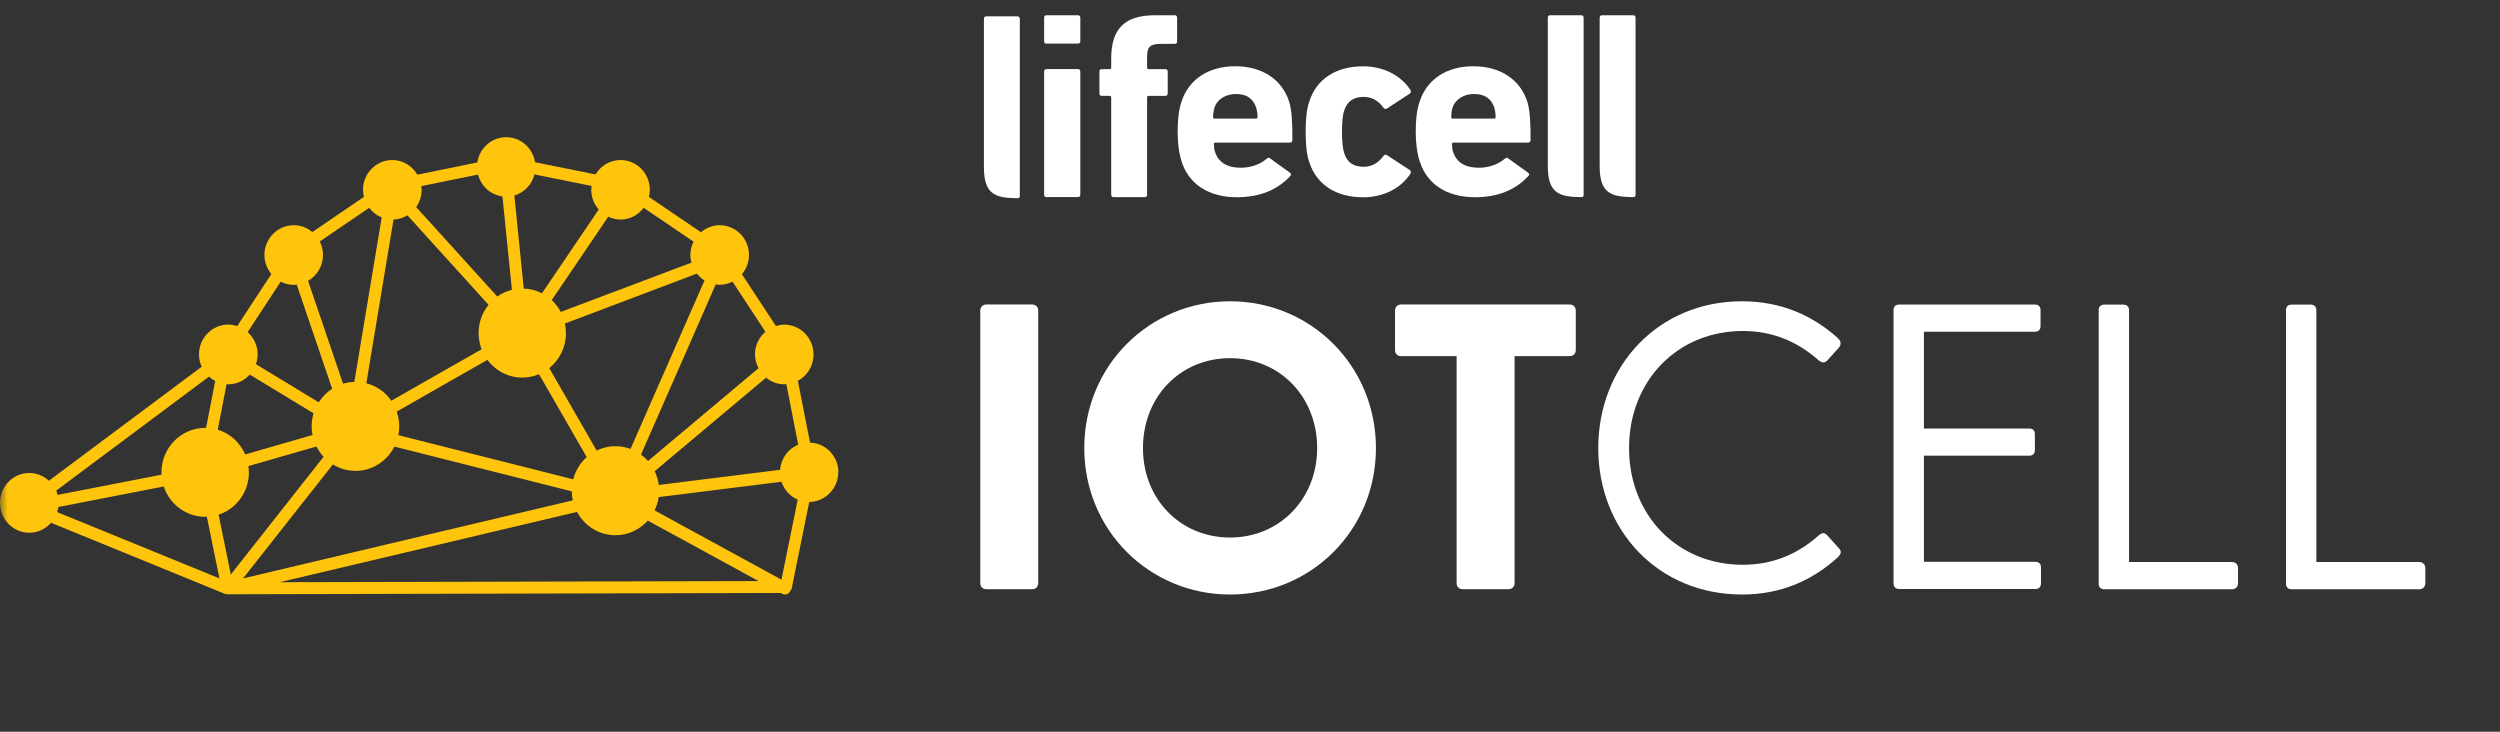 <svg width="164" height="48" viewBox="0 0 164 48" fill="none" xmlns="http://www.w3.org/2000/svg">
<rect x="0" y="0" width="164" height="48" fill="#333333" stroke="none"/>
<mask id="mask0_2264_8612" style="mask-type:alpha" maskUnits="userSpaceOnUse" x="0" y="0" width="164" height="48">
<rect width="164" height="48" fill="#D9D9D9"/>
</mask>
<g mask="url(#mask0_2264_8612)">
<path d="M103.886 10.226V9.53C103.886 9.459 103.886 1.172 103.886 1.172C103.886 1.052 103.833 1 103.715 1H101.702C101.583 1 101.536 1.052 101.536 1.172V10.879C101.536 12.623 102.205 12.928 103.738 12.928C103.786 12.928 103.824 12.923 103.857 12.885C103.89 12.852 103.886 12.761 103.886 12.761V10.231V10.226Z" fill="white"/>
<path d="M66.9 10.298V9.603C66.9 9.536 66.9 1.244 66.9 1.244C66.9 1.125 66.847 1.072 66.729 1.072H64.716C64.597 1.072 64.545 1.125 64.545 1.244V10.951C64.545 12.695 65.214 13 66.748 13C66.8 13 66.833 12.996 66.871 12.957C66.904 12.924 66.9 12.834 66.9 12.834V10.298Z" fill="white"/>
<path d="M73.066 12.933C72.948 12.933 72.895 12.88 72.895 12.761V6.39C72.895 6.323 72.862 6.29 72.796 6.29H72.288C72.169 6.29 72.122 6.237 72.122 6.118V4.708C72.122 4.588 72.169 4.536 72.288 4.536H72.796C72.862 4.536 72.895 4.503 72.895 4.436V3.84C72.895 1.853 73.812 1 75.772 1H77.049C77.168 1 77.22 1.052 77.22 1.172V2.706C77.22 2.825 77.168 2.878 77.049 2.878H76.18C75.435 2.878 75.25 3.063 75.25 3.764V4.436C75.25 4.503 75.283 4.536 75.35 4.536H76.432C76.551 4.536 76.603 4.588 76.603 4.708V6.118C76.603 6.237 76.551 6.29 76.432 6.29H75.35C75.283 6.29 75.25 6.323 75.25 6.39V12.761C75.25 12.88 75.198 12.933 75.079 12.933H73.066Z" fill="white"/>
<path d="M68.666 2.863C68.547 2.863 68.495 2.816 68.495 2.697V1.172C68.495 1.052 68.547 1 68.666 1H70.698C70.817 1 70.869 1.052 70.869 1.172V2.692C70.869 2.811 70.817 2.859 70.698 2.859H68.666V2.863ZM68.666 12.933C68.547 12.933 68.495 12.88 68.495 12.761V4.703C68.495 4.584 68.547 4.531 68.666 4.531H70.698C70.817 4.531 70.869 4.584 70.869 4.703V12.757C70.869 12.876 70.817 12.928 70.698 12.928H68.666V12.933Z" fill="white"/>
<path d="M85.883 10.621C85.712 10.126 85.651 9.463 85.651 8.648C85.651 7.833 85.712 7.171 85.883 6.68C86.358 5.165 87.663 4.35 89.425 4.35C90.778 4.35 91.912 4.965 92.52 5.899C92.572 5.984 92.572 6.07 92.487 6.137L91.01 7.104C90.91 7.171 90.825 7.157 90.759 7.071C90.417 6.594 89.98 6.356 89.453 6.356C88.793 6.356 88.371 6.647 88.186 7.238C88.081 7.524 88.034 8.005 88.034 8.648C88.034 9.296 88.086 9.768 88.186 10.059C88.371 10.655 88.793 10.941 89.453 10.941C89.98 10.941 90.417 10.702 90.759 10.226C90.825 10.14 90.91 10.121 91.01 10.192L92.487 11.16C92.572 11.226 92.572 11.312 92.52 11.398C91.912 12.332 90.778 12.942 89.425 12.942C87.663 12.942 86.358 12.127 85.883 10.617V10.621Z" fill="white"/>
<path d="M93.138 10.603C92.953 10.022 92.872 9.379 92.872 8.645C92.872 7.911 92.934 7.22 93.124 6.677C93.598 5.199 94.904 4.346 96.646 4.346C98.421 4.346 99.713 5.214 100.187 6.657C100.373 7.234 100.406 8.082 100.406 9.188C100.406 9.307 100.339 9.355 100.216 9.355H95.35C95.284 9.355 95.25 9.393 95.25 9.455C95.269 9.626 95.26 9.779 95.307 9.912C95.526 10.646 96.1 10.999 97.002 11.004C97.657 11.004 98.179 10.794 98.512 10.565C98.811 10.355 98.806 10.279 98.977 10.418L100.235 11.323C100.349 11.404 100.335 11.475 100.249 11.561C99.385 12.481 98.236 12.938 96.76 12.938C94.913 12.938 93.613 12.085 93.138 10.594V10.603ZM98.013 7.782C98.085 7.782 98.113 7.749 98.113 7.682C98.113 7.463 98.08 7.258 98.028 7.067C97.828 6.472 97.41 6.167 96.698 6.167C96.067 6.167 95.488 6.472 95.284 7.067C95.231 7.253 95.203 7.458 95.203 7.682C95.203 7.749 95.236 7.782 95.303 7.782H98.013Z" fill="white"/>
<path d="M77.519 10.603C77.334 10.022 77.253 9.379 77.253 8.645C77.253 7.882 77.32 7.22 77.505 6.677C77.979 5.199 79.285 4.346 81.027 4.346C82.802 4.346 84.094 5.214 84.564 6.657C84.749 7.234 84.782 8.082 84.782 9.188C84.782 9.307 84.716 9.355 84.597 9.355H79.731C79.665 9.355 79.631 9.393 79.631 9.455C79.646 9.626 79.636 9.779 79.688 9.912C79.907 10.646 80.481 10.999 81.383 11.004C82.043 11.004 82.565 10.794 82.893 10.565C83.192 10.355 83.187 10.279 83.353 10.418L84.611 11.323C84.725 11.404 84.711 11.475 84.63 11.561C83.766 12.481 82.617 12.938 81.141 12.938C79.294 12.938 77.989 12.085 77.514 10.594L77.519 10.603ZM82.394 7.782C82.461 7.782 82.494 7.749 82.494 7.682C82.494 7.463 82.461 7.258 82.408 7.067C82.209 6.472 81.791 6.167 81.079 6.167C80.443 6.167 79.869 6.472 79.665 7.067C79.612 7.253 79.579 7.458 79.579 7.682C79.579 7.749 79.612 7.782 79.684 7.782H82.389H82.394Z" fill="white"/>
<path d="M107.293 10.226V9.53C107.293 9.459 107.293 1.172 107.293 1.172C107.293 1.052 107.24 1 107.122 1H105.109C104.99 1 104.938 1.052 104.938 1.172V10.879C104.938 12.623 105.607 12.928 107.141 12.928C107.188 12.928 107.226 12.923 107.264 12.885C107.297 12.852 107.293 12.761 107.293 12.761V10.231V10.226Z" fill="white"/>
<path d="M64.306 38.251V20.376C64.306 20.136 64.467 19.975 64.706 19.975H67.707C67.946 19.975 68.107 20.136 68.107 20.376V38.251C68.107 38.491 67.946 38.652 67.707 38.652H64.706C64.467 38.652 64.306 38.491 64.306 38.251Z" fill="white"/>
<path d="M71.128 29.394C71.128 23.981 75.407 19.764 80.692 19.764C85.976 19.764 90.261 23.976 90.261 29.394C90.261 34.812 85.981 39 80.692 39C75.402 39 71.128 34.787 71.128 29.394ZM86.406 29.394C86.406 26.034 83.961 23.496 80.692 23.496C77.422 23.496 74.978 26.029 74.978 29.394C74.978 32.759 77.447 35.262 80.692 35.262C83.937 35.262 86.406 32.73 86.406 29.394Z" fill="white"/>
<path d="M95.554 38.251V23.364H91.914C91.675 23.364 91.514 23.203 91.514 22.963V20.376C91.514 20.136 91.675 19.975 91.914 19.975H102.971C103.21 19.975 103.371 20.136 103.371 20.376V22.963C103.371 23.203 103.21 23.364 102.971 23.364H99.356V38.251C99.356 38.491 99.195 38.652 98.955 38.652H95.954C95.715 38.652 95.554 38.491 95.554 38.251Z" fill="white"/>
<path d="M104.846 29.394C104.846 24.006 108.778 19.764 114.278 19.764C116.854 19.764 118.904 20.699 120.548 22.164C120.733 22.35 120.841 22.536 120.626 22.806L119.884 23.633C119.699 23.82 119.538 23.82 119.299 23.633C117.942 22.433 116.322 21.713 114.331 21.713C110.052 21.713 106.866 24.966 106.866 29.394C106.866 33.822 110.057 37.05 114.331 37.05C116.322 37.05 117.947 36.33 119.299 35.13C119.538 34.914 119.699 34.944 119.855 35.105L120.626 35.958C120.865 36.198 120.733 36.384 120.548 36.57C118.899 38.064 116.854 39 114.278 39C108.778 39 104.846 34.787 104.846 29.394Z" fill="white"/>
<path d="M124.217 38.279V20.351C124.217 20.111 124.348 19.979 124.588 19.979H133.488C133.727 19.979 133.859 20.111 133.859 20.351V21.39C133.859 21.63 133.727 21.762 133.488 21.762H126.208V28.11H133.117C133.356 28.11 133.488 28.243 133.488 28.483V29.521C133.488 29.761 133.356 29.893 133.117 29.893H126.208V36.854H133.517C133.756 36.854 133.888 36.986 133.888 37.226V38.265C133.888 38.505 133.756 38.637 133.517 38.637H124.588C124.348 38.637 124.217 38.505 124.217 38.265V38.279Z" fill="white"/>
<path d="M146.814 37.265V38.255C146.814 38.495 146.653 38.656 146.414 38.656H138.045C137.806 38.656 137.674 38.524 137.674 38.284V20.356C137.674 20.116 137.806 19.984 138.045 19.984H139.294C139.534 19.984 139.665 20.116 139.665 20.356V36.868H146.414C146.653 36.868 146.814 37.03 146.814 37.27V37.265Z" fill="white"/>
<path d="M159.101 37.265V38.255C159.101 38.495 158.94 38.656 158.701 38.656H150.333C150.094 38.656 149.962 38.524 149.962 38.284V20.356C149.962 20.116 150.094 19.984 150.333 19.984H151.582C151.821 19.984 151.953 20.116 151.953 20.356V36.868H158.701C158.94 36.868 159.101 37.03 159.101 37.27V37.265Z" fill="white"/>
<path d="M55 30.985C55 29.928 54.171 29.067 53.138 29.035L52.34 24.983C52.95 24.653 53.368 24.011 53.368 23.256C53.368 22.173 52.507 21.296 51.443 21.296C51.25 21.296 51.073 21.334 50.901 21.387L48.669 17.987C48.95 17.647 49.133 17.212 49.133 16.728C49.133 15.645 48.272 14.774 47.208 14.774C46.739 14.774 46.317 14.954 45.983 15.236L42.567 12.915C42.603 12.766 42.629 12.612 42.629 12.453C42.629 11.369 41.769 10.498 40.705 10.498C40.011 10.498 39.406 10.88 39.067 11.443L35.099 10.641C34.947 9.712 34.165 9 33.206 9C32.246 9 31.458 9.717 31.312 10.657L27.38 11.459C27.046 10.886 26.436 10.498 25.737 10.498C24.673 10.498 23.813 11.374 23.813 12.453C23.813 12.612 23.839 12.766 23.875 12.915L20.485 15.225C20.152 14.944 19.735 14.774 19.27 14.774C18.206 14.774 17.346 15.65 17.346 16.728C17.346 17.206 17.523 17.637 17.8 17.977L15.562 21.392C15.38 21.334 15.182 21.291 14.978 21.291C13.914 21.291 13.054 22.168 13.054 23.251C13.054 23.538 13.122 23.814 13.231 24.058L3.207 31.537C2.868 31.224 2.42 31.027 1.924 31.027C0.861 31.027 0 31.904 0 32.987C0 34.071 0.861 34.947 1.924 34.947C2.493 34.947 2.999 34.692 3.348 34.294L14.77 38.963C14.77 38.963 14.77 38.963 14.775 38.963C14.775 38.963 14.775 38.963 14.785 38.963C14.801 38.963 14.811 38.963 14.827 38.973C14.853 38.979 14.874 38.984 14.9 38.984C14.9 38.984 14.91 38.984 14.916 38.984L51.209 38.899L51.308 38.952C51.365 38.984 51.428 39 51.49 39C51.631 39 51.767 38.926 51.834 38.788C51.834 38.777 51.834 38.772 51.845 38.761C51.892 38.708 51.923 38.649 51.939 38.58L53.086 32.929C54.139 32.918 54.99 32.047 54.99 30.974L55 30.985ZM52.366 29.168C51.704 29.439 51.235 30.066 51.172 30.82L43.214 31.813C43.172 31.495 43.083 31.192 42.948 30.91L50.254 24.776C50.583 25.046 50.995 25.211 51.448 25.211C51.495 25.211 51.537 25.2 51.584 25.195L52.361 29.163L52.366 29.168ZM3.781 32.461C3.755 32.366 3.724 32.27 3.687 32.185L13.711 24.706C13.836 24.818 13.972 24.914 14.118 24.993L13.518 28.069C13.518 28.069 13.481 28.069 13.461 28.069C11.875 28.069 10.592 29.375 10.592 30.99C10.592 31.043 10.592 31.091 10.597 31.139L3.776 32.467L3.781 32.461ZM25.816 14.402C26.149 14.391 26.457 14.29 26.728 14.126L32.048 19.995C31.641 20.5 31.396 21.148 31.396 21.849C31.396 22.226 31.469 22.582 31.594 22.911L25.669 26.289C25.284 25.726 24.705 25.312 24.032 25.142L25.816 14.402ZM46.218 18.396L41.362 29.45C41.054 29.333 40.721 29.269 40.371 29.269C39.933 29.269 39.516 29.375 39.14 29.556L36.032 24.149C36.7 23.612 37.127 22.784 37.127 21.854C37.127 21.636 37.101 21.424 37.059 21.222L45.717 17.95C45.858 18.125 46.019 18.279 46.212 18.396H46.218ZM26.134 28.547C26.17 28.361 26.191 28.17 26.191 27.973C26.191 27.633 26.128 27.304 26.024 27.001L31.975 23.607C32.496 24.313 33.325 24.77 34.259 24.77C34.65 24.77 35.02 24.691 35.359 24.547L38.489 29.986C38.066 30.363 37.753 30.868 37.602 31.442L26.134 28.547ZM20.506 28.536L16.084 29.811C15.75 29.035 15.093 28.435 14.285 28.186L14.864 25.2C14.905 25.2 14.942 25.211 14.978 25.211C15.536 25.211 16.037 24.961 16.386 24.574L20.569 27.113C20.485 27.384 20.444 27.67 20.444 27.968C20.444 28.164 20.465 28.35 20.501 28.536H20.506ZM16.324 30.98C16.324 30.841 16.313 30.709 16.292 30.576L20.762 29.29C20.887 29.54 21.044 29.763 21.226 29.965L15.14 37.688L14.342 33.763C15.495 33.386 16.329 32.281 16.329 30.985L16.324 30.98ZM21.836 30.464C22.269 30.735 22.775 30.889 23.323 30.889C24.433 30.889 25.398 30.241 25.873 29.296L37.508 32.233C37.508 32.435 37.534 32.631 37.576 32.823L15.943 37.943L21.841 30.464H21.836ZM49.529 23.251C49.529 23.58 49.618 23.883 49.759 24.154L42.51 30.241C42.374 30.087 42.217 29.944 42.05 29.822L46.953 18.657C47.036 18.667 47.12 18.683 47.208 18.683C47.511 18.683 47.798 18.603 48.053 18.476L50.212 21.764C49.795 22.125 49.524 22.651 49.524 23.251H49.529ZM45.498 15.857C45.367 16.118 45.289 16.41 45.289 16.723C45.289 16.898 45.321 17.063 45.362 17.228L36.788 20.462C36.637 20.17 36.434 19.91 36.194 19.687L39.902 14.216C40.147 14.333 40.418 14.402 40.705 14.402C41.326 14.402 41.873 14.099 42.223 13.632L45.498 15.852V15.857ZM39.276 13.743L35.552 19.241C35.193 19.055 34.786 18.943 34.358 18.933L33.743 12.824C34.389 12.633 34.895 12.107 35.062 11.443L38.812 12.198C38.801 12.283 38.786 12.362 38.786 12.447C38.786 12.947 38.974 13.398 39.276 13.743ZM31.359 11.454C31.558 12.208 32.183 12.782 32.96 12.883L33.581 19.012C33.232 19.097 32.908 19.251 32.621 19.453L27.302 13.584C27.526 13.265 27.662 12.872 27.662 12.447C27.662 12.368 27.646 12.288 27.641 12.208L31.364 11.449L31.359 11.454ZM25.038 14.269L23.244 25.052C22.989 25.057 22.738 25.099 22.504 25.169L20.209 18.423C20.793 18.088 21.189 17.456 21.189 16.723C21.189 16.404 21.106 16.107 20.976 15.841L24.22 13.632C24.433 13.913 24.71 14.131 25.038 14.264V14.269ZM18.42 18.476C18.676 18.609 18.963 18.688 19.27 18.688C19.338 18.688 19.401 18.678 19.463 18.667L21.789 25.503C21.435 25.732 21.137 26.034 20.908 26.39L16.788 23.889C16.856 23.687 16.903 23.48 16.903 23.251C16.903 22.667 16.647 22.146 16.245 21.79L18.415 18.476H18.42ZM3.833 33.258L10.743 31.914C11.124 33.072 12.198 33.901 13.461 33.901C13.497 33.901 13.534 33.901 13.57 33.895L14.394 37.943L3.75 33.593C3.786 33.486 3.812 33.37 3.828 33.258H3.833ZM18.373 38.187L37.852 33.582C38.337 34.49 39.286 35.112 40.371 35.112C41.216 35.112 41.967 34.74 42.494 34.151L49.764 38.118L18.373 38.193V38.187ZM51.266 38.028L42.942 33.481C43.073 33.21 43.167 32.918 43.208 32.61L51.266 31.601C51.443 32.132 51.829 32.562 52.33 32.775L51.266 38.017V38.028Z" fill="#FFC40C"/>
</g>
</svg>
